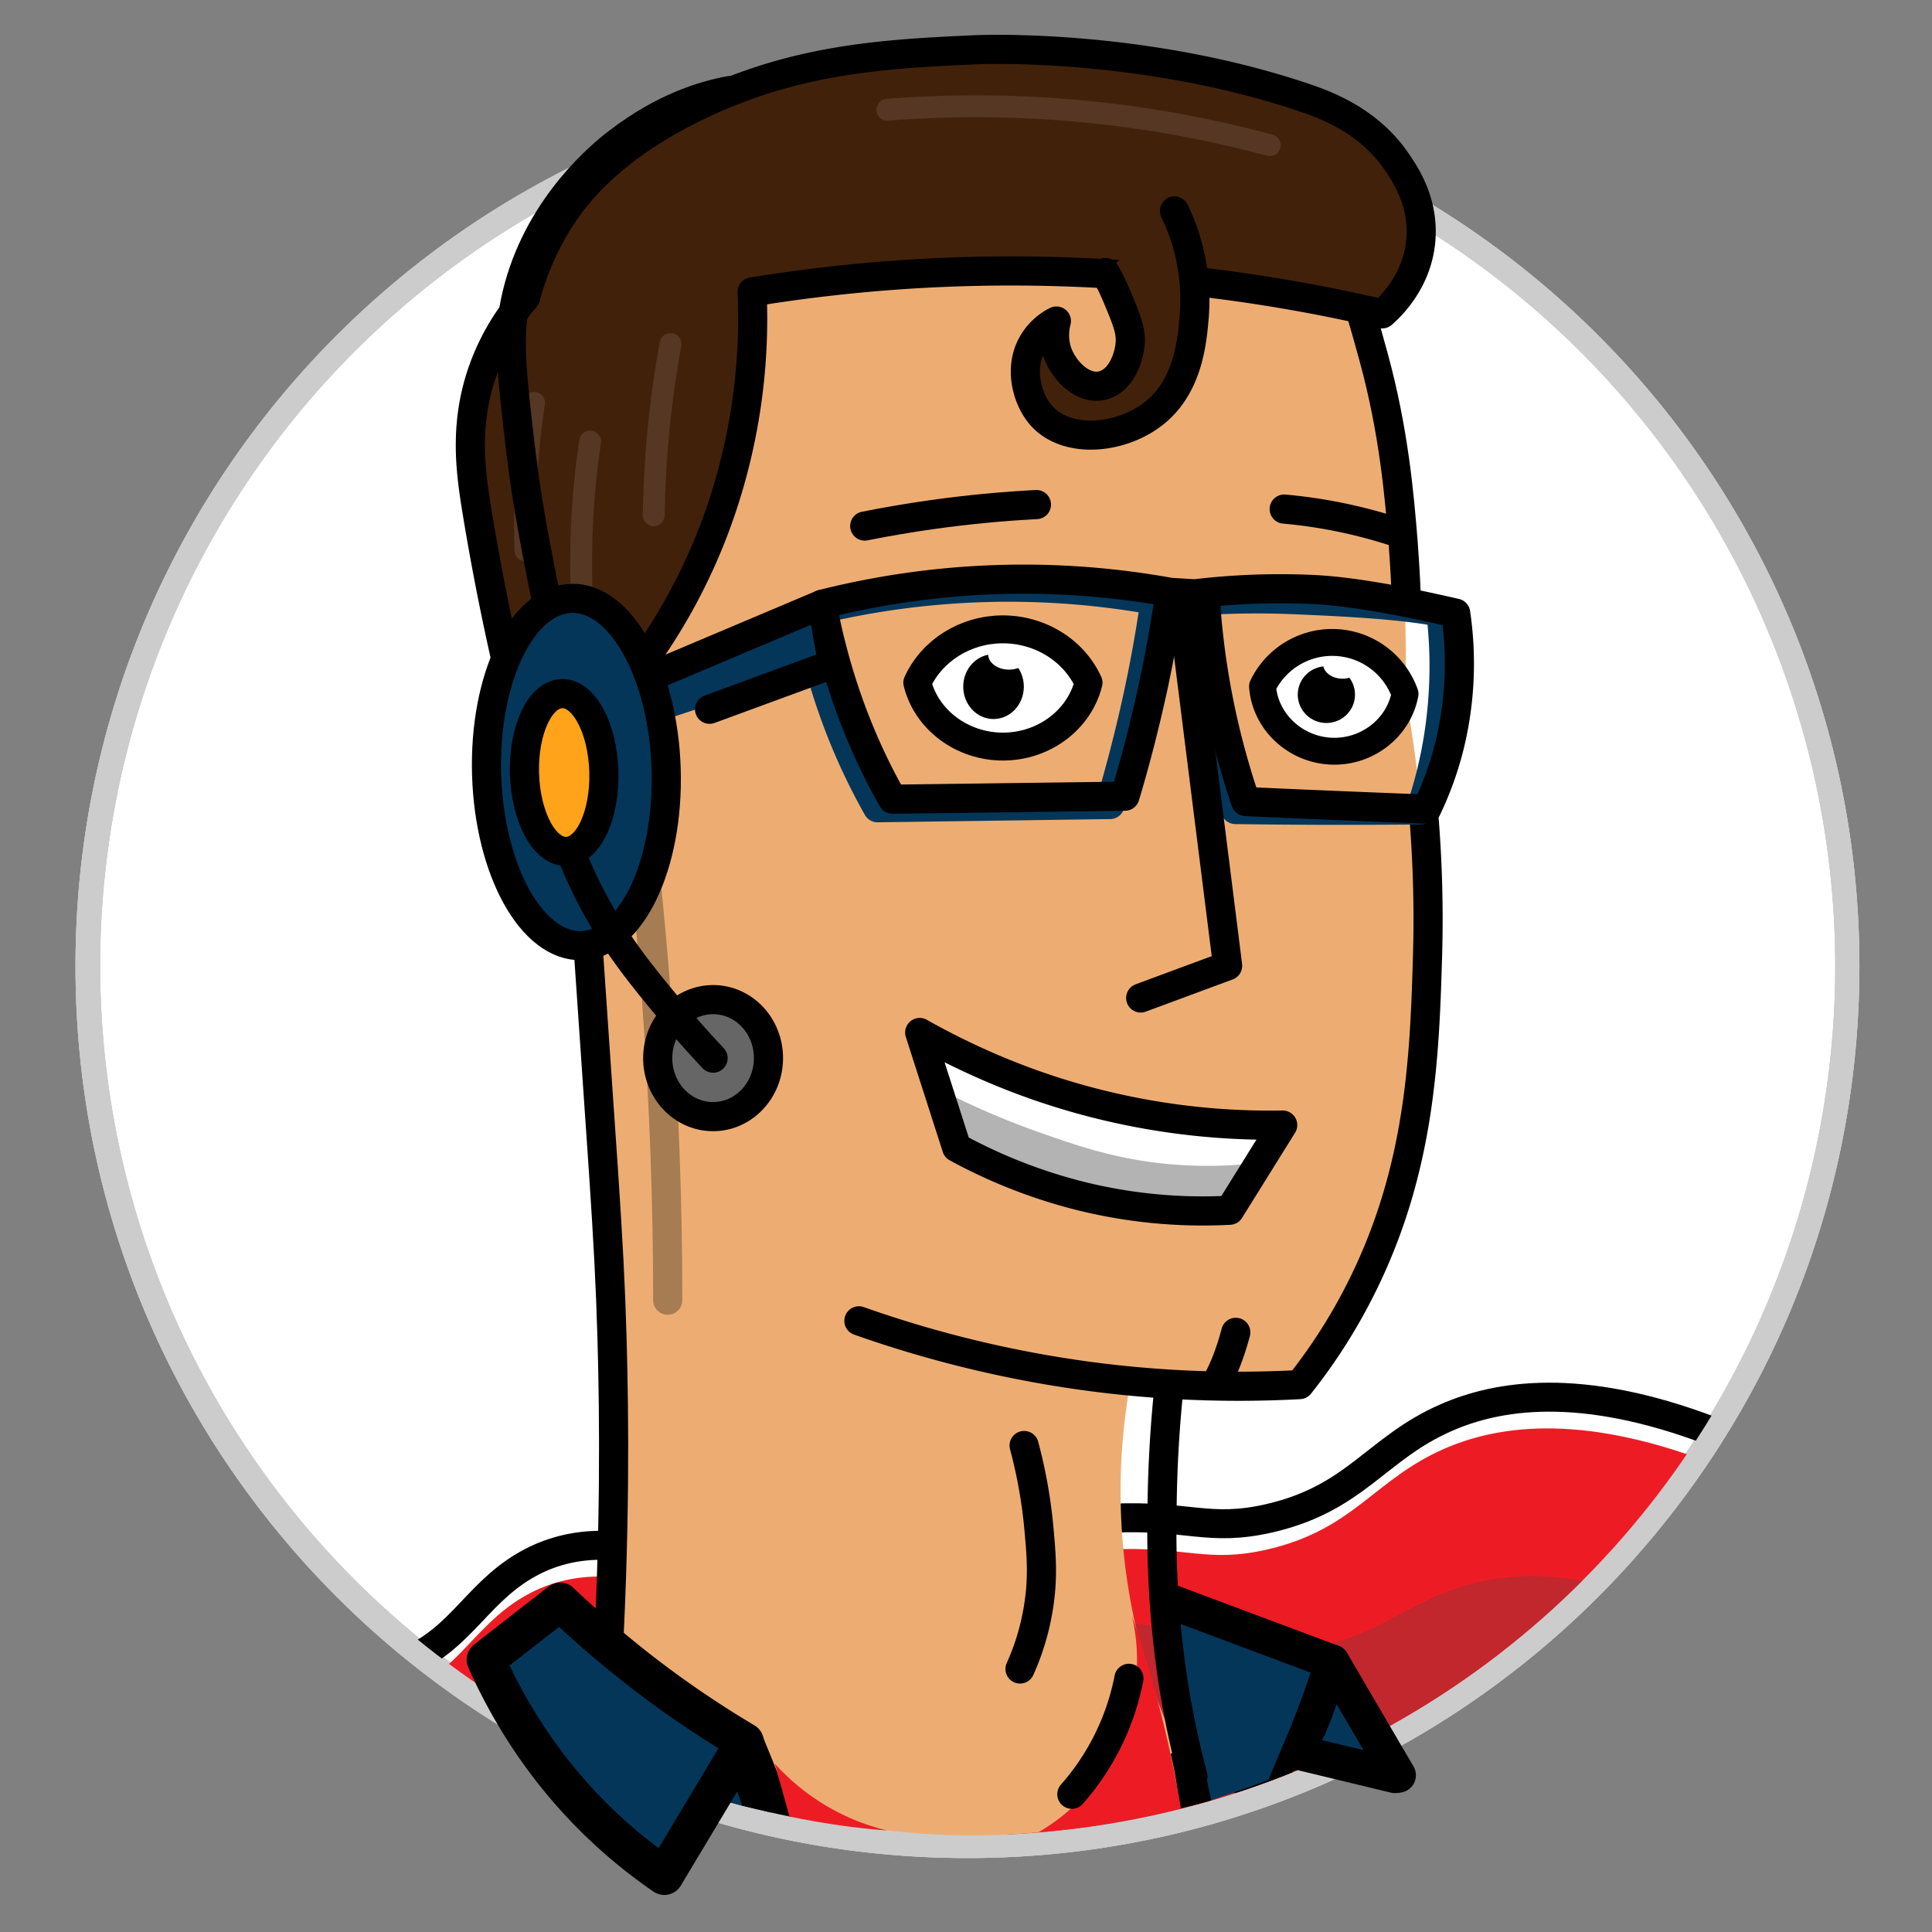 <svg xmlns="http://www.w3.org/2000/svg" xmlns:xlink="http://www.w3.org/1999/xlink" viewBox="0 0 600 600"><rect x="0" y="0" width="600" height="600" fill="#808080" stroke="none"/><defs><style>.cls-1,.cls-11,.cls-12,.cls-13,.cls-15,.cls-16,.cls-17,.cls-2,.cls-22,.cls-23,.cls-8{fill:none;}.cls-2,.cls-5{clip-path:url(#clip-path);}.cls-3{fill:#fff;}.cls-4{fill:#ccc;}.cls-6{fill:#ed1c24;}.cls-7{fill:#c1272d;}.cls-12,.cls-13,.cls-14,.cls-15,.cls-18,.cls-19,.cls-20,.cls-22,.cls-23,.cls-8{stroke:#000;}.cls-8{stroke-miterlimit:10;stroke-width:9px;}.cls-18,.cls-9{fill:#04365a;}.cls-10{fill:#edad72;}.cls-11{stroke:#a67c52;}.cls-11,.cls-12,.cls-13,.cls-14,.cls-15,.cls-16,.cls-17,.cls-18,.cls-19,.cls-20,.cls-22,.cls-23{stroke-linecap:round;stroke-linejoin:round;}.cls-11,.cls-13,.cls-14,.cls-16,.cls-18,.cls-19,.cls-20{stroke-width:9.05px;}.cls-12{stroke-width:8.67px;}.cls-14{fill:#42210b;}.cls-15{stroke-width:8.35px;}.cls-16{stroke:#04365a;}.cls-17{stroke:#fff;stroke-width:6.79px;opacity:0.1;}.cls-19{fill:#ffa31a;}.cls-20{fill:#666;}.cls-21{opacity:0.3;}.cls-22{stroke-width:10.84px;}.cls-23{stroke-width:11.9px;}</style><clipPath id="clip-path"><circle class="cls-1" cx="300.45" cy="300" r="270"/></clipPath></defs><g id="Layer_1" data-name="Layer 1"><path class="cls-3" d="M300.45,573.29A273.28,273.28,0,0,1,107.21,106.76,273.29,273.29,0,0,1,493.69,493.25,271.52,271.52,0,0,1,300.45,573.29Z"/><path class="cls-4" d="M300.45,30.41a269.66,269.66,0,0,1,104.93,518A269.66,269.66,0,0,1,195.51,51.6,267.88,267.88,0,0,1,300.45,30.41m0-7.38c-153,0-277,124-277,277s124,277,277,277,277-124,277-277-124-277-277-277Z"/><path class="cls-4" d="M300.45,30.41a269.66,269.66,0,0,1,104.93,518A269.66,269.66,0,0,1,195.51,51.6,267.88,267.88,0,0,1,300.45,30.41m0-7.38c-153,0-277,124-277,277s124,277,277,277,277-124,277-277-124-277-277-277Z"/><path class="cls-4" d="M300.45,30.41a269.66,269.66,0,0,1,104.93,518A269.66,269.66,0,0,1,195.51,51.6,267.88,267.88,0,0,1,300.45,30.41m0-7.38c-153,0-277,124-277,277s124,277,277,277,277-124,277-277-124-277-277-277Z"/></g><g id="Layer_3" data-name="Layer 3"><g class="cls-5"><path class="cls-6" d="M278.69,498.94c27.7-13.56,50.44-17,65.89-17.74,23.83-1.1,30.13,4.35,49,0,26.94-6.21,33.09-21.71,54.9-31.25,15.7-6.87,41.27-11.42,82.19,4.11l3.41,79.23-96.3,36.6L317.83,552.44"/><path class="cls-7" d="M282.74,509.73h0c29.65-8.46,52.65-7.84,68-5.82,23.65,3.13,28.89,9.61,48.22,8.66,27.62-1.36,36.4-15.53,59.56-21.07,16.67-4,42.64-3.95,80.17,18.56L528,588.65l-101.24,19-115-38.37"/><path class="cls-8" d="M279.35,489.24h0c27.69-13.57,50.44-17,65.89-17.74,23.83-1.1,30.12,4.35,49,0,26.94-6.21,33.09-21.71,54.9-31.25,15.7-6.87,41.27-11.42,82.19,4.11l3.41,79.23-96.3,36.6L318.49,542.74"/><path class="cls-6" d="M36.07,544.93h0c20.62-13.57,37.56-17,49.06-17.74,17.75-1.1,22.44,4.35,36.49,0,20.06-6.21,24.64-21.71,40.88-31.25,11.69-6.87,30.73-11.42,61.2,4.11l2.54,79.23-71.71,36.6L65.22,598.43"/><path class="cls-8" d="M36.56,535.23h0c20.62-13.57,37.56-17,49.06-17.74,17.75-1.1,22.44,4.35,36.49,0,20.06-6.21,24.64-21.71,40.88-31.25,11.69-6.87,30.73-11.42,61.2,4.11l2.54,79.23L155,606.18,65.71,588.72"/></g></g><g id="Layer_2" data-name="Layer 2"><path class="cls-9" d="M414.32,513.74c-8.78-3.37-18.06-6.66-27.82-9.78q-12.08-3.87-23.44-6.91,5.42,31.35,10.84,62.71,3.5-1.14,7-2.34c9.74-3.31,19.15-6.81,28.23-10.43,3.53.37,8.12.83,12.31,1.45a126.4,126.4,0,0,1,13.29,2.74Z"/><path class="cls-10" d="M374.28,559.29a189,189,0,0,1-23.14-130.37c2.94.21,7.52.58,13.15,1.2,11.14,1.22,14.81,2.21,21.68,2.48a103.63,103.63,0,0,0,17.35-.78,173.86,173.86,0,0,0,19.55-31.09c17.72-36.15,19-70.22,19.94-102.27a399,399,0,0,0-6.38-82.9,440.18,440.18,0,0,0-1.2-45.51c-1.22-15.53-2.79-34.26-9.17-57.67-3.1-11.36-4.65-17-7.18-21.62C410,74.62,391.82,65.27,358.25,60.57c-57.34-8-97.15-13.6-130.82,16.67-37.92,34.1-46.34,94.18-47.86,105-.47,3.37-.88,7.18-.91,7.45A267.53,267.53,0,0,0,182,268.72c5.94,33.25,7,71.72,9.17,148.68.69,24.81.94,60.86-1.59,105,30.17,33,43.89,38.26,56.34,40.92,7.86,1.67,13.38,2.81,19.32,3.71a242.4,242.4,0,0,0,29.85,2.88,235.19,235.19,0,0,0,48.63-3.75A286.43,286.43,0,0,0,374.28,559.29Z"/><path class="cls-11" d="M207.37,403.79c0-29.53-1.07-61-3.55-94.23-1.61-21.58-3.71-42.3-6.17-62.1"/><path class="cls-3" d="M338.06,212.34c-2.84,11.39-13.93,19.53-26.59,19.53s-23.76-8.14-26.6-19.53c2.84-11.39,13.93-19.52,26.6-19.52S335.22,201,338.06,212.34Z"/><ellipse cx="308.55" cy="213.24" rx="9.41" ry="10.06"/><ellipse class="cls-3" cx="313.34" cy="203.18" rx="6.46" ry="4.78"/><path class="cls-12" d="M338.06,212c-2.84,11.58-13.93,19.86-26.59,19.86s-23.76-8.28-26.6-19.86c4.5-9.93,14.86-16.45,26.31-16.55C322.84,195.35,333.48,201.9,338.06,212Z"/><path class="cls-13" d="M436.74,185.56c-.32-8.21-.8-14.56-1-17.3-1.13-14-2.82-34.35-9.24-57.67-3.11-11.31-4.67-17-7.22-21.63-9.64-17.56-29.47-26-61-30.18C299.3,50.89,261,45.78,226.6,75.45c-37,31.89-44.75,82.55-48.17,105-2.09,13.74-1.91,21.26,2.41,86.51,6.27,94.66,8.27,115.11,9.23,148.68.71,24.8,1,60.86-1.6,105"/><path class="cls-13" d="M266.74,410.2a356.35,356.35,0,0,0,70.64,17.12A351.39,351.39,0,0,0,403.61,430a171.89,171.89,0,0,0,19.66-31.09c17.82-36.18,19.15-70.51,20.07-102.28a391.79,391.79,0,0,0-1.5-47.24"/><path class="cls-14" d="M233.56,90.67a500.22,500.22,0,0,1,65.7-6.31,505.75,505.75,0,0,1,130,13.11c2-1.76,10.92-9.79,12-23,.94-11.45-4.51-19.81-7.26-23.88-8.74-13-21.87-17.87-29-20.28C354.26,13.17,303.52,15.43,303.52,15.43c-29,1.29-57,2.81-87.87,18-26.48,13-37.35,27.33-42.66,36a89.06,89.06,0,0,0-9.81,23,70.6,70.6,0,0,0-13.65,23.88c-5.25,15.84-3.4,29.71-1.71,40.55A785.24,785.24,0,0,0,167,243.85l28.15-32.44a178.18,178.18,0,0,0,29.44-55A184.93,184.93,0,0,0,233.56,90.67Z"/><ellipse class="cls-3" cx="414.06" cy="217.15" rx="16.15" ry="22.16" transform="translate(175.77 619.41) rotate(-87.03)"/><ellipse cx="411.92" cy="215.72" rx="8.89" ry="8.81"/><ellipse class="cls-3" cx="416.78" cy="206.27" rx="4.51" ry="5.9" transform="translate(189.32 611.88) rotate(-87.05)"/><path class="cls-15" d="M436.35,215.49c-2,10.7-12,18.38-23.16,17.78s-20.31-9.28-21.1-20.13a24,24,0,0,1,44.26,2.35Z"/><path class="cls-16" d="M447.48,190.16c-12.17-2.39-29.84-3.26-45.39-3.92a276,276,0,0,0-38.8,1.08,254.75,254.75,0,0,0-112.62,2.84A200.6,200.6,0,0,0,258.92,221a189.7,189.7,0,0,0,13.62,29.85l72.19-1c3.07-10.21,6-21.44,8.66-33.63,2.26-10.47,4-20.42,5.35-29.76l13.21.78a184.87,184.87,0,0,0,2.84,31.82,182.73,182.73,0,0,0,8.87,32.34q14.61.21,29.49.24,14.13,0,28-.11a137,137,0,0,0,5.59-22.63A141.45,141.45,0,0,0,447.48,190.16Z"/><path class="cls-9" d="M176.93,233.25l81.68-27-3.3-18.92-80.08,34.19"/><path class="cls-13" d="M220.36,220.27l38.25-14.06-3.3-18.55-80.08,33.82"/><path class="cls-13" d="M452.07,190.41c-11.25-2.54-29.76-6.71-44.92-7.36a222.81,222.81,0,0,0-39.22,1.77,255.14,255.14,0,0,0-112.62,2.84,199.09,199.09,0,0,0,8.25,30.75,189.21,189.21,0,0,0,13.62,29.79l72.19-.94c3.07-10.2,6-21.41,8.66-33.58,2.25-10.45,4-20.39,5.35-29.72l10.86.64a242.66,242.66,0,0,0,12.62,64.33q14.73.67,29.56,1.28,13.35.56,26.62,1.07a101.64,101.64,0,0,0,7.77-22.56A107,107,0,0,0,452.07,190.41Z"/><path class="cls-17" d="M183.27,137.14q-.81,5.43-1.42,11.21a255.41,255.41,0,0,0-1.25,34.58"/><path class="cls-13" d="M366.8,184.93q7.23,57.51,14.45,115l-27,10"/><path class="cls-17" d="M165.85,125.11q-.81,5.42-1.43,11.2a257,257,0,0,0-1.24,34.58"/><path class="cls-13" d="M169.38,184.93c-2-10.26-5.43-26.42-7.56-44.19-2.79-23.41-4.14-35.33-1.9-46.52,5.49-27.34,24.56-44.12,30.8-49.11l1.32-1c13.84-10.62,26.26-14.46,34.69-16"/><ellipse class="cls-18" cx="178.99" cy="239.76" rx="27.89" ry="53.94" transform="translate(-6.98 5.37) rotate(-1.69)"/><ellipse class="cls-19" cx="175.23" cy="239.9" rx="12.33" ry="24.52" transform="translate(-7.02 5.29) rotate(-1.69)"/><ellipse class="cls-20" cx="221.46" cy="328.62" rx="18.17" ry="17.2" transform="translate(-108.7 547.77) rotate(-89.6)"/><path class="cls-13" d="M221.46,328.62c-5.42-5.76-9.66-10.67-12.53-14.08C199.46,303.25,190.14,292,182.25,276c-2.45-4.95-4.13-9.1-5.12-11.65"/><path class="cls-13" d="M377.92,429.16a62.22,62.22,0,0,0,3.74-8.5c.9-2.51,1.59-4.87,2.12-6.89"/><path class="cls-13" d="M268.55,163.37c6.66-1.33,13.69-2.54,21.08-3.58,11.43-1.6,22.22-2.57,32.25-3.09"/><path class="cls-13" d="M398.82,158.1a154.37,154.37,0,0,1,17.06,2.48,157.21,157.21,0,0,1,19.22,5.18"/><path class="cls-13" d="M370.49,551.65a280.75,280.75,0,0,1-6.44-31.07,312.42,312.42,0,0,1-3.17-50.68c.06-9.58.47-22,1.9-36.49"/><path class="cls-3" d="M285.62,320.65A227.66,227.66,0,0,0,316.1,335a219.68,219.68,0,0,0,82.25,14.4l-16.47,26.45a157.06,157.06,0,0,1-48.18-4.91,163.64,163.64,0,0,1-36.6-14.56Q291.37,338.51,285.62,320.65Z"/><path class="cls-13" d="M285.62,320.65A227.66,227.66,0,0,0,316.1,335a219.68,219.68,0,0,0,82.25,14.4l-16.47,26.45a157.06,157.06,0,0,1-48.18-4.91,163.64,163.64,0,0,1-36.6-14.56Q291.37,338.51,285.62,320.65Z"/><path class="cls-21" d="M293.74,339.3a247.32,247.32,0,0,0,28.68,12.24c12.08,4.27,24.37,8.54,40.82,10a130.92,130.92,0,0,0,25-.14l1.17,1.74-7.85,15.37-38.09-2.45-38.07-15.6-6.67-5.25Q296.26,347.28,293.74,339.3Z"/><path class="cls-13" d="M318.05,448.92a154,154,0,0,1,4.63,26.13c.7,7.78,1.25,14.39,0,23a75.67,75.67,0,0,1-5.9,20.27"/><path class="cls-17" d="M208.23,106.84c-1.52,8.34-2.85,17.48-3.79,27.36-.88,9.2-1.3,17.84-1.42,25.83"/><path class="cls-17" d="M275.59,34.09a350.53,350.53,0,0,1,118.74,11"/><path class="cls-14" d="M364.74,65.49a63.28,63.28,0,0,1,6.16,32.42c-.62,7.73-1.76,21.38-11.85,29.89-10.3,8.7-28.08,10.45-36,.85-3.78-4.58-6.37-13-3.17-20.37a17.78,17.78,0,0,1,8.19-8.58,17.08,17.08,0,0,0,.17,9.36c2,6.08,8.17,12.22,14.22,10.64,5.7-1.49,8.23-8.67,8.54-13.17.26-3.88-1.09-7.15-3.8-13.68a78.48,78.48,0,0,0-3.94-8.2"/></g><g id="Layer_6" data-name="Layer 6"><path class="cls-9" d="M232.61,541.71A155.42,155.42,0,0,1,174,497.4l-26.37,20.54a184.87,184.87,0,0,0,14.71,23,179.34,179.34,0,0,0,44,41.64l16.9-23.93c5.6,1.9,10.65,2.85,16.27,4.28C236.73,556.22,235.37,548.4,232.61,541.71Z"/><path class="cls-22" d="M406.59,536.39c.81-2,1.62-4.06,2.41-6.17,1.81-4.84,3.36-9.53,4.72-14.05l20.58,35.15"/><path class="cls-23" d="M231.26,540.94l-24.95,41.61a156.79,156.79,0,0,1-37.33-36,164.27,164.27,0,0,1-18.11-31.12l23.11-18a324.52,324.52,0,0,0,26.09,22.38A317.64,317.64,0,0,0,231.26,540.94Z"/><path d="M226.78,550.12l3.75,10.68q3.76.93,7.69,1.82t7.83,1.69q-1.94-6.06-4.13-12.35c-1.57-4.5-3.88-9.65-5.5-13.88Z"/><line class="cls-22" x1="413.72" y1="516.17" x2="362.61" y2="497.05"/><path d="M402.29,532.89q-2.43,5.68-4.84,11.41c-1.23,2.9-2.44,5.79-3.66,8.68l6.9-2.54,6.39-2.35,4.65-10.26Z"/><path d="M363.54,544.62a94.91,94.91,0,0,1,1.95,10.09c.34,2.48.56,4.82.7,7,1.88-.42,3.8-.89,5.78-1.42,1.43-.38,2.83-.78,4.19-1.18-.47-2.31-1-4.67-1.52-7.07-.71-3.1-1.46-6.11-2.23-9Z"/><line class="cls-22" x1="433.21" y1="551.45" x2="403.67" y2="544.32"/><path class="cls-6" d="M351.59,502c3.32,9.64,6.51,20.22,9.35,31.68,2.44,9.82,4.34,19.18,5.81,28-5.59,1.38-11.51,2.66-17.74,3.79-9.4,1.71-18.29,2.86-26.57,3.6a61.7,61.7,0,0,0,29.15-67Z"/><path class="cls-13" d="M332.87,557.22a76.29,76.29,0,0,0,17.73-36"/><path class="cls-6" d="M240.61,547.7a68.58,68.58,0,0,0,34.88,20.77c-5.3-.41-10.94-1-16.85-1.92-4.72-.71-9.21-1.53-13.46-2.42Z"/></g></svg>
